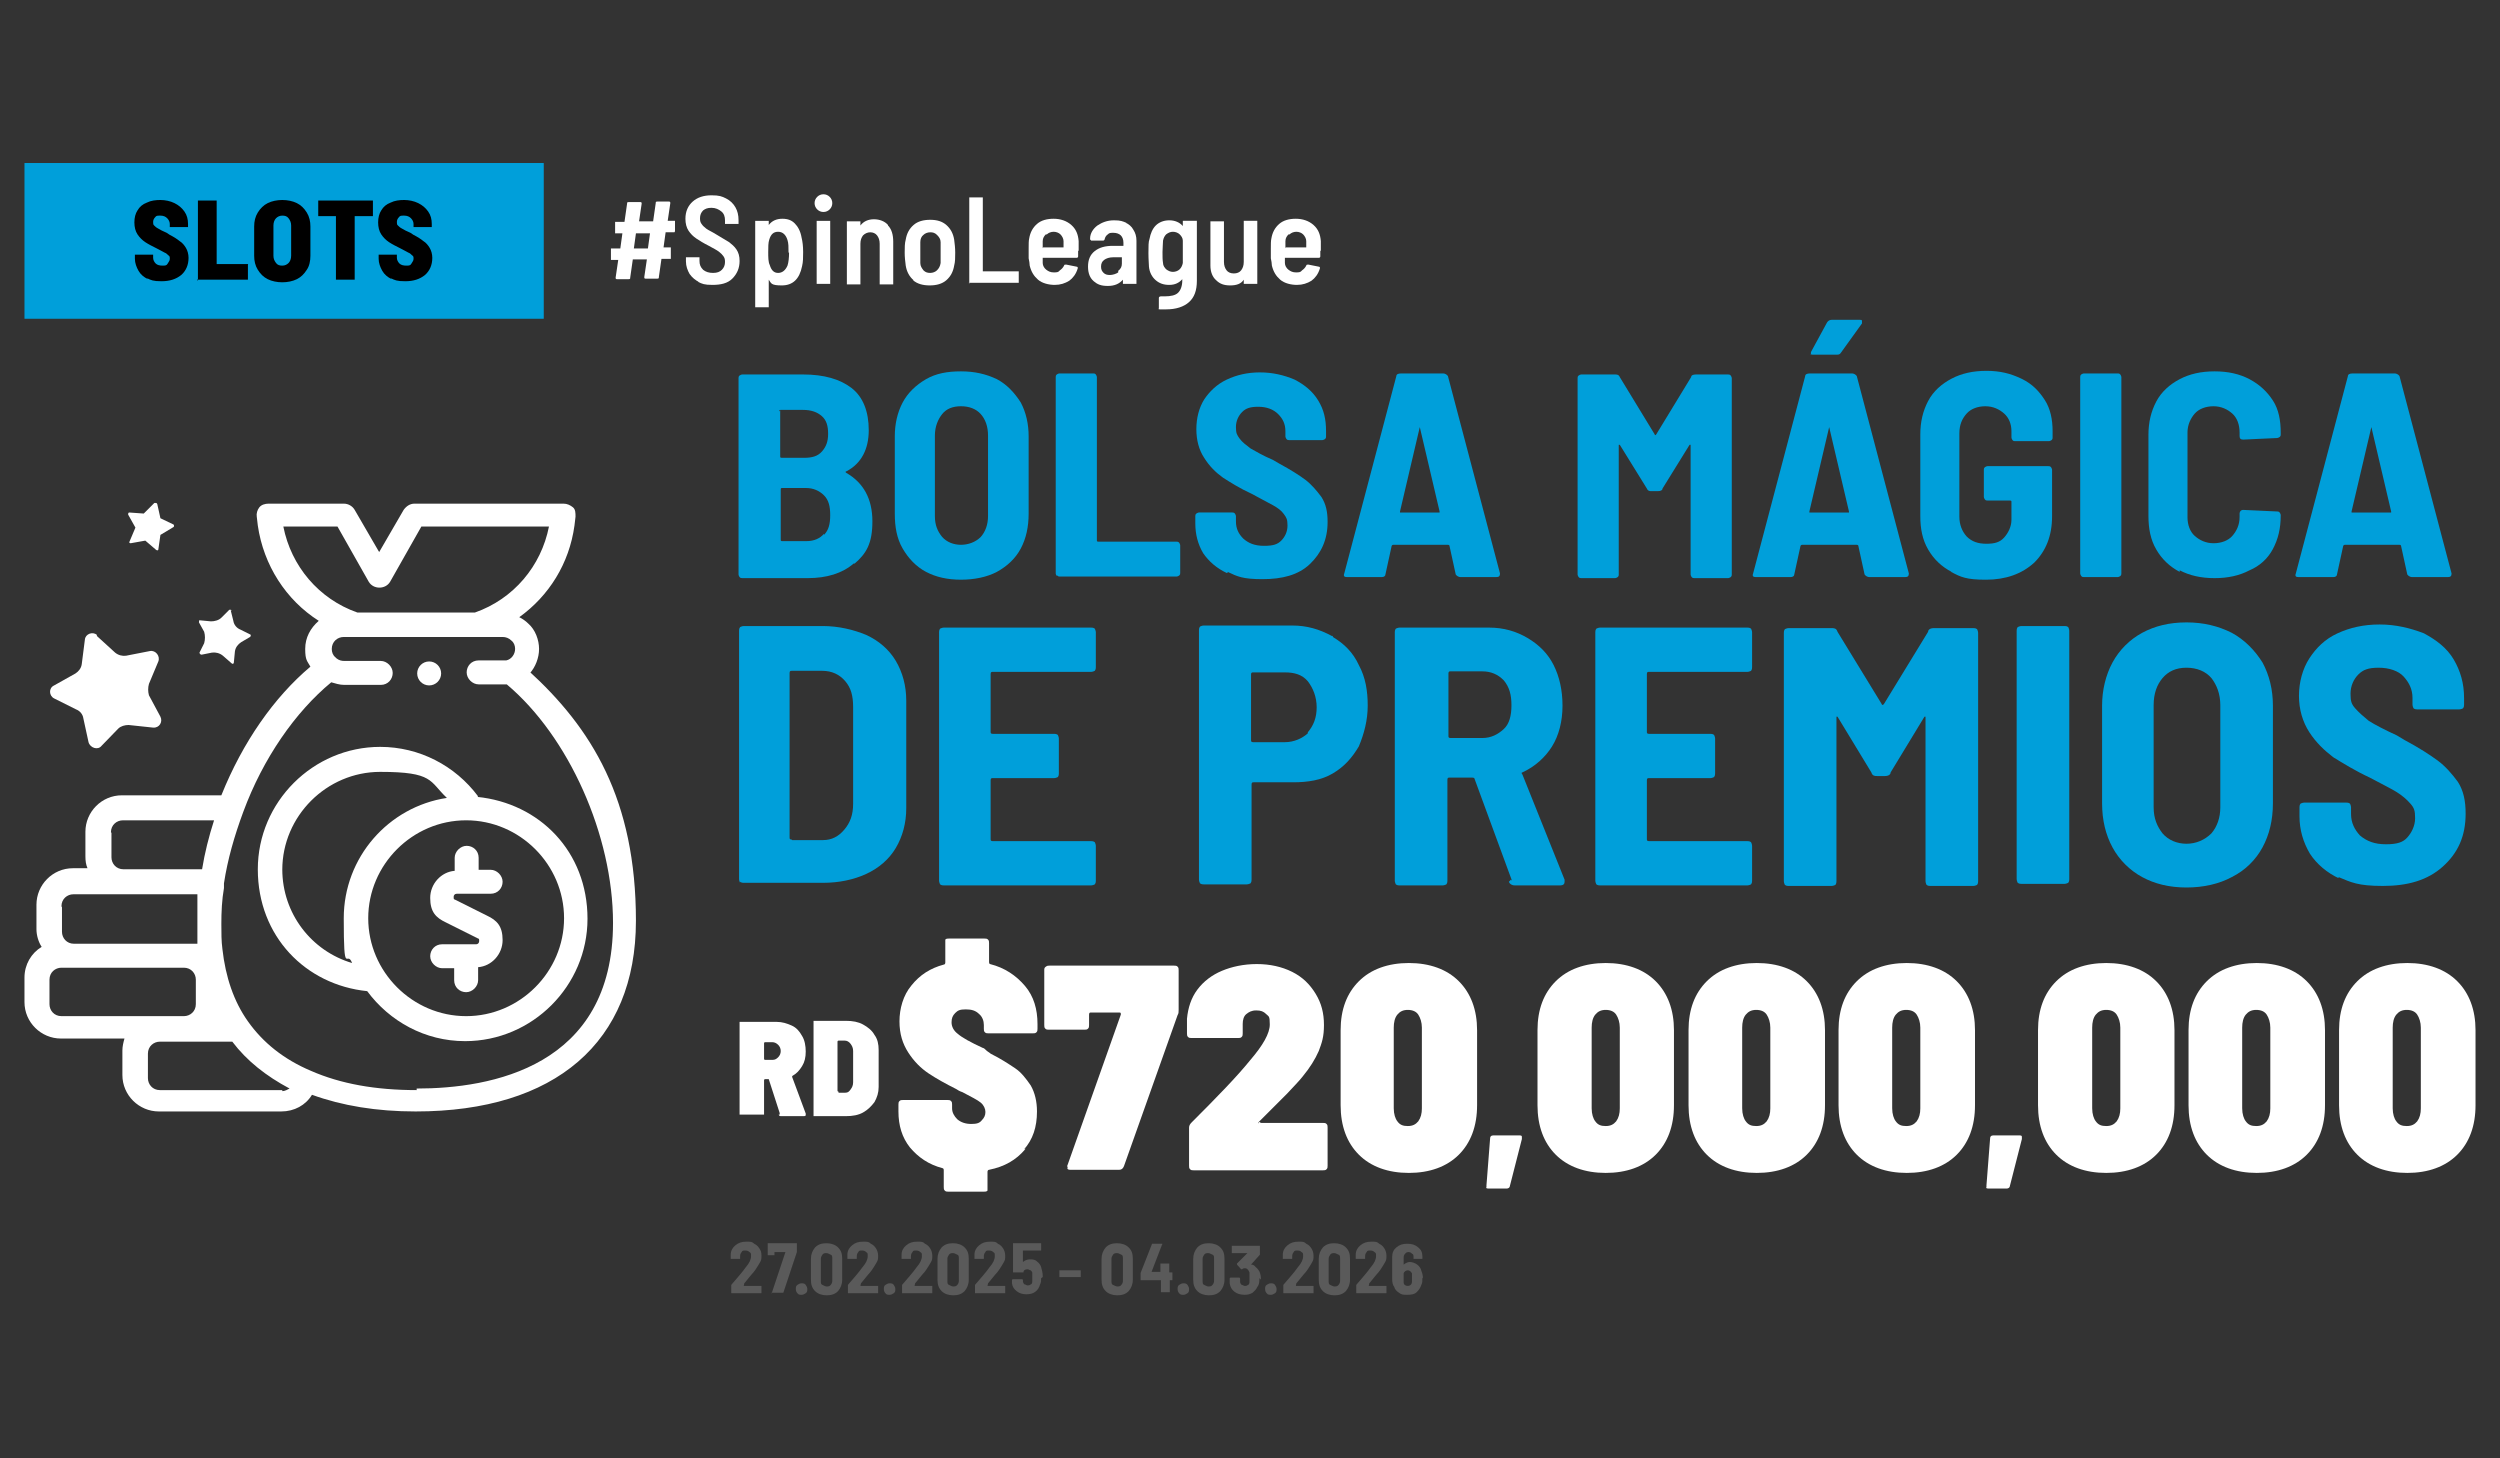 <?xml version="1.0" encoding="UTF-8"?>
<svg id="Layer_1" xmlns="http://www.w3.org/2000/svg" version="1.1" viewBox="0 0 480 280">
  <rect x="0" y="0" width="480" height="280" fill="#333333" stroke="none"/>
  <!-- Generator: Adobe Illustrator 29.6.1, SVG Export Plug-In . SVG Version: 2.1.1 Build 9)  -->
  <defs>
    <style>
      .st0 {
        fill: #009fda;
      }

      .st1 {
        fill: #5a5a5a;
      }

      .st2 {
        fill: #fff;
      }
    </style>
  </defs>
  <rect class="st0" x="4.7" y="31.3" width="99.7" height="29.9"/>
  <g>
    <path d="M28.4,53.6c-.8-.4-1.4-.9-1.8-1.6s-.7-1.5-.7-2.3v-.8h3.5v.6c0,.4.2.8.5,1.1.3.3.8.4,1.3.4s.8,0,1-.4.4-.5.4-.9,0-.5-.3-.7c-.2-.2-.4-.4-.7-.5-.3-.2-.8-.4-1.5-.8-.8-.4-1.6-.8-2.2-1.2s-1.1-.9-1.5-1.5-.6-1.4-.6-2.3.2-1.7.6-2.3c.4-.7,1-1.2,1.8-1.5.8-.4,1.7-.5,2.6-.5s1.9.2,2.7.6,1.4.9,1.9,1.6.7,1.5.7,2.4v.6h-3.5v-.6c0-.4-.2-.8-.5-1.1s-.7-.5-1.3-.5-.8,0-1,.3c-.2.2-.4.5-.4.9s0,.5.2.7.4.4.8.6c.3.2.9.5,1.6.8l.6.4c.8.4,1.4.8,1.9,1.2.5.3.9.8,1.2,1.3s.5,1.2.5,1.9c0,1.4-.5,2.5-1.4,3.3-1,.8-2.2,1.2-3.8,1.2s-2-.2-2.8-.6l.2.2Z"/>
    <path d="M38,53.9v-15.4c0,0,0,0,.2,0h3.4v12.2s0,0,0,0h6c.1,0,0,0,0,.2v2.8h-9.8,0Z"/>
    <path d="M51.4,53.6c-.8-.4-1.4-1-1.9-1.8s-.7-1.7-.7-2.7v-5.6c0-1,.2-1.9.7-2.7s1.1-1.4,1.9-1.8,1.8-.6,2.8-.6,2,.2,2.8.6,1.4,1,1.9,1.8.7,1.7.7,2.7v5.6c0,1-.2,2-.7,2.7-.5.8-1.1,1.4-1.9,1.8-.8.4-1.8.6-2.8.6s-2-.2-2.8-.6ZM55.4,50.5c.3-.3.5-.8.5-1.4v-5.8c0-.6-.2-1-.5-1.4s-.7-.5-1.2-.5-.9.2-1.2.5-.5.8-.5,1.4v5.8c0,.6.2,1,.5,1.4s.7.5,1.2.5.9-.2,1.2-.5Z"/>
    <path d="M71.6,38.5v3h-3.5s0,0,0,0v12.2c0,0,0,0-.2,0h-3.4c0,0,0,0,0-.2v-12s0,0,0,0h-3.4v-3h10.9-.2Z"/>
    <path d="M75.2,53.6c-.8-.4-1.4-.9-1.8-1.6s-.7-1.5-.7-2.3v-.8h3.5v.6c0,.4.2.8.5,1.1.3.3.8.4,1.3.4s.8,0,1-.4.4-.5.4-.9,0-.5-.3-.7c-.2-.2-.4-.4-.7-.5-.3-.2-.8-.4-1.5-.8-.8-.4-1.6-.8-2.2-1.2s-1.1-.9-1.5-1.5-.6-1.4-.6-2.3.2-1.7.6-2.3c.4-.7,1-1.2,1.8-1.5.8-.4,1.7-.5,2.6-.5s1.9.2,2.7.6c.8.4,1.4.9,1.9,1.6s.7,1.5.7,2.4v.6h-3.5v-.6c0-.4-.2-.8-.5-1.1s-.7-.5-1.3-.5-.8,0-1,.3c-.2.2-.4.5-.4.9s0,.5.2.7.4.4.8.6c.3.2.9.5,1.6.8l.6.4c.8.4,1.4.8,1.9,1.2.5.3.9.8,1.2,1.3.3.5.5,1.2.5,1.9,0,1.4-.5,2.5-1.4,3.3-1,.8-2.2,1.2-3.8,1.2s-2-.2-2.8-.6l.2.2Z"/>
  </g>
  <g>
    <g>
      <path class="st0" d="M163.9,108.2c-2.2,1.9-5.2,2.8-8.8,2.8h-12.6c-.2,0-.3,0-.5-.2,0,0-.2-.3-.2-.5v-37.7c0-.2,0-.3.2-.5,0,0,.3-.2.5-.2h11.7c4,0,7.1.9,9.3,2.6,2.2,1.7,3.3,4.5,3.3,8.1s-1.4,6.4-4.3,7.9c-.2,0-.2.2,0,.3,3.3,1.9,5,5,5,9.3s-1.2,6.2-3.4,8.1h-.2ZM149.8,78.8v8.8c0,.2,0,.3.3.3h4.3c1.5,0,2.6-.3,3.4-1.2s1.2-1.9,1.2-3.4-.3-2.6-1.2-3.4-2.1-1.2-3.6-1.2h-4.3c-.2,0-.3,0-.3.3l.2-.2ZM158.2,102.7c.9-.9,1.2-2.1,1.2-3.8s-.3-2.9-1.2-3.8-2.1-1.4-3.4-1.4h-4.6c-.2,0-.3,0-.3.3v9.6c0,.2,0,.3.3.3h4.6c1.5,0,2.6-.5,3.4-1.4Z"/>
      <path class="st0" d="M177.8,109.8c-1.9-1-3.4-2.6-4.5-4.5s-1.5-4.1-1.5-6.7v-14.8c0-2.4.5-4.6,1.5-6.5,1-1.9,2.6-3.4,4.5-4.5s4.1-1.5,6.7-1.5,4.8.5,6.9,1.5c1.9,1,3.4,2.6,4.6,4.5,1,1.9,1.5,4.1,1.5,6.5v14.8c0,2.6-.5,4.8-1.5,6.7-1,1.9-2.6,3.4-4.6,4.5-1.9,1-4.3,1.5-6.9,1.5s-4.8-.5-6.7-1.5ZM188.3,103.1c.9-1,1.4-2.4,1.4-4v-15.5c0-1.7-.5-3.1-1.4-4.1s-2.2-1.5-3.8-1.5-2.8.5-3.6,1.5-1.4,2.4-1.4,4.1v15.5c0,1.7.5,2.9,1.4,4,.9,1,2.2,1.5,3.6,1.5s2.8-.5,3.8-1.5Z"/>
      <path class="st0" d="M202.9,110.6s-.2-.3-.2-.5v-37.7c0-.2,0-.3.2-.5,0,0,.3-.2.5-.2h6.5c.2,0,.3,0,.5.2,0,0,.2.3.2.5v31.3c0,.2,0,.3.3.3h15c.2,0,.3,0,.5.2,0,0,.2.3.2.5v5.3c0,.2,0,.3-.2.5,0,0-.3.2-.5.2h-22.4c-.2,0-.3,0-.5-.2h-.2Z"/>
      <path class="st0" d="M235.5,110c-1.9-.9-3.4-2.2-4.5-3.8-1-1.7-1.5-3.6-1.5-5.7v-1.4c0-.2,0-.3.2-.5,0,0,.3-.2.5-.2h6.4c.2,0,.3,0,.5.2,0,0,.2.3.2.5v1c0,1.4.5,2.4,1.4,3.3,1,.9,2.2,1.4,4,1.4s2.6-.3,3.3-1,1.2-1.7,1.2-2.9-.2-1.5-.7-2.2c-.5-.7-1.2-1.2-2.1-1.7s-2.2-1.2-4.1-2.2c-2.2-1-4.1-2.2-5.5-3.1-1.4-1-2.6-2.2-3.6-3.8-1-1.5-1.5-3.4-1.5-5.5s.5-4.1,1.5-5.7c1-1.5,2.4-2.9,4.3-3.8s4-1.4,6.4-1.4,4.6.5,6.7,1.4c1.9,1,3.4,2.2,4.5,4s1.5,3.6,1.5,5.9v1c0,.2,0,.3-.2.5,0,0-.3.2-.5.2h-6.4c-.2,0-.3,0-.5-.2,0,0-.2-.3-.2-.5v-1c0-1.4-.5-2.4-1.4-3.3s-2.2-1.4-3.8-1.4-2.4.3-3.1,1c-.7.7-1.2,1.7-1.2,2.9s.2,1.5.7,2.2c.5.7,1.2,1.2,2.1,1.9.9.5,2.4,1.4,4.3,2.2l1.2.7c2.2,1.2,3.8,2.2,5,3.1s2.2,2.1,3.1,3.3c.9,1.4,1.2,2.9,1.2,4.8,0,3.4-1.2,6-3.4,8.1s-5.3,2.9-9.1,2.9-4.8-.5-6.7-1.4v.2Z"/>
      <path class="st0" d="M279.5,110.3l-1.2-5.5s0-.2-.3-.2h-10.5s-.2,0-.3.2l-1.2,5.5c0,.3-.3.5-.7.5h-6.7c-.5,0-.7-.2-.5-.7l10-37.9c0-.3.3-.5.9-.5h8.1c.3,0,.7.2.9.5l10,37.9h0c0,.5-.2.7-.7.7h-6.9c-.3,0-.7-.2-.9-.5h.2ZM268.7,98.4h7.7v-.2l-3.8-16.2v-.2.2l-3.8,16.2v.2h-.2Z"/>
      <path class="st0" d="M325.3,71.9h6.5c.2,0,.3,0,.5.2,0,0,.2.3.2.5v37.7c0,.2,0,.3-.2.5,0,0-.3.2-.5.2h-6.5c-.2,0-.3,0-.5-.2,0,0-.2-.3-.2-.5v-24.9h-.2l-5.2,8.4c0,.3-.3.5-.9.5h-1.2c-.3,0-.7,0-.9-.5l-5.2-8.4h-.2v24.9c0,.2,0,.3-.2.5,0,0-.3.2-.5.2h-6.5c-.2,0-.3,0-.5-.2,0,0-.2-.3-.2-.5v-37.7c0-.2,0-.3.2-.5,0,0,.3-.2.5-.2h6.5c.3,0,.7,0,.9.5l6.7,11c0,.2.2.2.3,0l6.7-11c0-.3.3-.5.9-.5h-.5Z"/>
      <path class="st0" d="M358,110.3l-1.2-5.5s0-.2-.3-.2h-10.5s-.2,0-.3.2l-1.2,5.5c0,.3-.3.5-.7.5h-6.7c-.5,0-.7-.2-.5-.7l10-37.9c0-.3.3-.5.9-.5h8.1c.3,0,.7.2.9.5l10,37.9h0c0,.5-.2.7-.7.7h-6.9c-.3,0-.7-.2-.9-.5h.2ZM347.3,98.4h7.7v-.2l-3.8-16.2v-.2.2l-3.8,16.2v.2h-.2ZM347.7,68.1v-.5l3.1-5.7c.2-.3.5-.5.9-.5h5.3c.3,0,.5,0,.5.2v.5l-4.1,5.7c-.2.3-.5.3-.9.3h-4.5q-.3,0-.5-.2l.2.2Z"/>
      <path class="st0" d="M374.7,109.8c-1.9-1-3.4-2.4-4.5-4.3s-1.5-4-1.5-6.4v-15.7c0-2.4.5-4.5,1.5-6.4,1-1.9,2.6-3.3,4.5-4.3s4.1-1.5,6.7-1.5,4.6.5,6.7,1.5,3.4,2.4,4.5,4.1,1.5,3.8,1.5,6v1.2c0,.2,0,.3-.2.5,0,0-.3.2-.5.2h-6.5c-.2,0-.3,0-.5-.2,0,0-.2-.3-.2-.5v-1.2c0-1.4-.5-2.6-1.4-3.4s-2.1-1.4-3.6-1.4-2.8.5-3.6,1.4c-.9,1-1.4,2.2-1.4,3.8v16c0,1.5.5,2.8,1.4,3.8,1,1,2.2,1.4,3.8,1.4s2.6-.3,3.4-1.2,1.4-2.1,1.4-3.4v-3.4c0-.2,0-.3-.3-.3h-4.3c-.2,0-.3,0-.5-.2,0,0-.2-.3-.2-.5v-5.2c0-.2,0-.3.2-.5,0,0,.3-.2.5-.2h11.7c.2,0,.3,0,.5.2,0,0,.2.3.2.5v8.9c0,3.8-1.2,6.7-3.4,8.9-2.4,2.2-5.5,3.3-9.3,3.3s-4.8-.5-6.7-1.5h.2Z"/>
      <path class="st0" d="M399.6,110.6s-.2-.3-.2-.5v-37.7c0-.2,0-.3.2-.5,0,0,.3-.2.5-.2h6.5c.2,0,.3,0,.5.2,0,0,.2.3.2.5v37.7c0,.2,0,.3-.2.5,0,0-.3.2-.5.2h-6.5c-.2,0-.3,0-.5-.2Z"/>
      <path class="st0" d="M418.5,109.8c-1.9-1-3.4-2.4-4.5-4.3s-1.5-4-1.5-6.5v-15.5c0-2.4.5-4.5,1.5-6.4s2.6-3.3,4.5-4.3c1.9-1,4.1-1.5,6.7-1.5s4.8.5,6.7,1.5c1.9,1,3.4,2.4,4.5,4.1s1.5,3.8,1.5,6.2v.3c0,.2,0,.3-.2.5,0,0-.3.2-.5.2l-6.5.3c-.5,0-.7-.2-.7-.7v-.7c0-1.5-.5-2.8-1.4-3.6s-2.1-1.4-3.6-1.4-2.8.5-3.6,1.4-1.4,2.2-1.4,3.6v16.3c0,1.5.5,2.8,1.4,3.6s2.1,1.4,3.6,1.4,2.8-.5,3.6-1.4,1.4-2.1,1.4-3.6v-.7c0-.3.2-.7.7-.7l6.5.3c.2,0,.3,0,.5.2,0,0,.2.3.2.5h0c0,2.6-.5,4.6-1.5,6.5-1,1.9-2.6,3.3-4.5,4.1-1.9,1-4.1,1.5-6.7,1.5s-4.8-.5-6.7-1.5Z"/>
      <path class="st0" d="M462.2,110.3l-1.2-5.5s0-.2-.3-.2h-10.5s-.2,0-.3.2l-1.2,5.5c0,.3-.3.5-.7.5h-6.7c-.5,0-.7-.2-.5-.7l10-37.9c0-.3.3-.5.9-.5h8.1c.3,0,.7.2.9.5l10,37.9h0c0,.5-.2.7-.7.7h-6.9c-.3,0-.7-.2-.9-.5h.2ZM451.4,98.4h7.7v-.2l-3.8-16.2v-.2.2l-3.8,16.2v.2h-.2Z"/>
    </g>
    <g>
      <path class="st0" d="M142.1,169.5s-.2-.4-.2-.7v-47.7c0-.2,0-.4.2-.7,0,0,.4-.2.7-.2h15.2c3,0,5.9.7,8.3,1.7,2.4,1.1,4.4,2.8,5.7,5s2,4.8,2,7.6v20.7c0,2.8-.7,5.4-2,7.6s-3.3,3.9-5.7,5-5.2,1.7-8.3,1.7h-15.2c-.2,0-.4,0-.7-.2ZM152.1,161.3h5.9c1.7,0,3-.7,4.1-2s1.7-2.8,1.7-5v-18.5c0-2.2-.4-3.7-1.5-5-1.1-1.3-2.6-2-4.4-2h-5.9c-.2,0-.4,0-.4.4v31.6c0,.2,0,.4.4.4h0Z"/>
      <path class="st0" d="M210.2,128.8s-.4.2-.7.2h-18.9c-.2,0-.4,0-.4.4v11.1c0,.2,0,.4.4.4h11.8c.2,0,.4,0,.7.2,0,0,.2.4.2.7v6.7c0,.2,0,.4-.2.7,0,0-.4.2-.7.2h-11.8c-.2,0-.4,0-.4.4v11.3c0,.2,0,.4.4.4h18.9c.2,0,.4,0,.7.2,0,0,.2.4.2.7v6.7c0,.2,0,.4-.2.7,0,0-.4.2-.7.2h-28.3c-.2,0-.4,0-.7-.2,0,0-.2-.4-.2-.7v-47.7c0-.2,0-.4.2-.7,0,0,.4-.2.7-.2h28.3c.2,0,.4,0,.7.2,0,0,.2.4.2.7v6.7c0,.2,0,.4-.2.7v-.2Z"/>
      <path class="st0" d="M255.9,122.3c2.2,1.3,3.9,3,5,5.4,1.3,2.4,1.7,5,1.7,7.8s-.7,5.4-1.7,7.8c-1.3,2.2-2.8,3.9-5,5.2s-4.8,1.7-7.6,1.7h-7.6c-.2,0-.4,0-.4.4v18.3c0,.2,0,.4-.2.7,0,0-.4.2-.7.2h-8.3c-.2,0-.4,0-.7-.2,0,0-.2-.4-.2-.7v-47.9c0-.2,0-.4.2-.7,0,0,.4-.2.7-.2h17c2.8,0,5.2.7,7.6,2h.2ZM251.1,140.6c1.1-1.3,1.7-2.8,1.7-4.8s-.7-3.7-1.7-5c-1.1-1.3-2.6-1.7-4.4-1.7h-6.1c-.2,0-.4,0-.4.4v12.6c0,.2,0,.4.4.4h6.1c1.7,0,3.3-.7,4.4-1.7v-.2Z"/>
      <path class="st0" d="M290.3,169.1l-7.2-19.6s0-.2-.4-.2h-4.4c-.2,0-.4,0-.4.4v19.4c0,.2,0,.4-.2.7,0,0-.4.2-.7.2h-8.3c-.2,0-.4,0-.7-.2,0,0-.2-.4-.2-.7v-47.7c0-.2,0-.4.2-.7,0,0,.4-.2.7-.2h17.2c2.8,0,5.2.7,7.4,2s3.9,3,5,5.2,1.7,4.8,1.7,7.8-.7,5.7-2,7.8-3.3,3.9-5.7,5c-.2,0-.2.2,0,.4l8.1,20.2v.4c0,.4-.2.7-.9.7h-8.7c-.4,0-.9-.2-1.1-.7l.4-.4ZM278.1,129.3v12c0,.2,0,.4.4.4h6.1c1.7,0,3-.7,4.1-1.7s1.5-2.6,1.5-4.6-.4-3.5-1.5-4.8c-1.1-1.1-2.4-1.7-4.1-1.7h-6.1c-.2,0-.4,0-.4.4Z"/>
      <path class="st0" d="M336.2,128.8s-.4.2-.7.2h-18.9c-.2,0-.4,0-.4.4v11.1c0,.2,0,.4.4.4h11.8c.2,0,.4,0,.7.2,0,0,.2.4.2.7v6.7c0,.2,0,.4-.2.7,0,0-.4.2-.7.2h-11.8c-.2,0-.4,0-.4.4v11.3c0,.2,0,.4.4.4h18.9c.2,0,.4,0,.7.2,0,0,.2.4.2.7v6.7c0,.2,0,.4-.2.7,0,0-.4.2-.7.2h-28.3c-.2,0-.4,0-.7-.2,0,0-.2-.4-.2-.7v-47.7c0-.2,0-.4.2-.7,0,0,.4-.2.7-.2h28.3c.2,0,.4,0,.7.2,0,0,.2.4.2.7v6.7c0,.2,0,.4-.2.7v-.2Z"/>
      <path class="st0" d="M370.6,120.6h8.3c.2,0,.4,0,.7.2,0,0,.2.4.2.7v47.7c0,.2,0,.4-.2.7,0,0-.4.2-.7.2h-8.3c-.2,0-.4,0-.7-.2,0,0-.2-.4-.2-.7v-31.6h-.2l-6.5,10.7c0,.4-.4.7-1.1.7h-1.5c-.4,0-.9,0-1.1-.7l-6.5-10.7h-.2v31.6c0,.2,0,.4-.2.7,0,0-.4.2-.7.2h-8.3c-.2,0-.4,0-.7-.2,0,0-.2-.4-.2-.7v-47.7c0-.2,0-.4.2-.7,0,0,.4-.2.7-.2h8.3c.4,0,.9,0,1.1.7l8.5,13.9c0,.2.2.2.4,0l8.5-13.9c0-.4.4-.7,1.1-.7h-.7Z"/>
      <path class="st0" d="M387.4,169.5s-.2-.4-.2-.7v-47.7c0-.2,0-.4.2-.7,0,0,.4-.2.7-.2h8.3c.2,0,.4,0,.7.2,0,0,.2.4.2.7v47.7c0,.2,0,.4-.2.7,0,0-.4.2-.7.2h-8.3c-.2,0-.4,0-.7-.2Z"/>
      <path class="st0" d="M411.3,168.4c-2.4-1.3-4.4-3.3-5.7-5.7-1.3-2.4-2-5.2-2-8.5v-18.7c0-3,.7-5.9,2-8.3,1.3-2.4,3.3-4.4,5.7-5.7,2.4-1.3,5.2-2,8.5-2s6.1.7,8.7,2c2.4,1.3,4.4,3.3,5.9,5.7,1.3,2.4,2,5.2,2,8.3v18.7c0,3.3-.7,6.1-2,8.5s-3.3,4.4-5.9,5.7c-2.4,1.3-5.4,2-8.7,2s-6.1-.7-8.5-2ZM424.6,160c1.1-1.3,1.7-3,1.7-5v-19.6c0-2.2-.7-3.9-1.7-5.2-1.1-1.3-2.8-2-4.8-2s-3.5.7-4.6,2-1.7,3-1.7,5.2v19.6c0,2.2.7,3.7,1.7,5,1.1,1.3,2.8,2,4.6,2s3.5-.7,4.8-2Z"/>
      <path class="st0" d="M449.2,168.7c-2.4-1.1-4.4-2.8-5.7-4.8-1.3-2.2-2-4.6-2-7.2v-1.7c0-.2,0-.4.2-.7,0,0,.4-.2.7-.2h8.1c.2,0,.4,0,.7.2,0,0,.2.4.2.7v1.3c0,1.7.7,3,1.7,4.1,1.3,1.1,2.8,1.7,5,1.7s3.3-.4,4.1-1.3,1.5-2.2,1.5-3.7-.2-2-.9-2.8-1.5-1.5-2.6-2.2-2.8-1.5-5.2-2.8c-2.8-1.3-5.2-2.8-7-3.9-1.7-1.3-3.3-2.8-4.6-4.8-1.3-2-2-4.4-2-7s.7-5.2,2-7.2,3-3.7,5.4-4.8,5-1.7,8.1-1.7,5.9.7,8.5,1.7c2.4,1.3,4.4,2.8,5.7,5s2,4.6,2,7.4v1.3c0,.2,0,.4-.2.7,0,0-.4.2-.7.2h-8.1c-.2,0-.4,0-.7-.2,0,0-.2-.4-.2-.7v-1.3c0-1.7-.7-3-1.7-4.1s-2.8-1.7-4.8-1.7-3,.4-3.9,1.3-1.5,2.2-1.5,3.7.2,2,.9,2.8,1.5,1.5,2.6,2.4c1.1.7,3,1.7,5.4,2.8l1.5.9c2.8,1.5,4.8,2.8,6.3,3.9,1.5,1.1,2.8,2.6,3.9,4.1,1.1,1.7,1.5,3.7,1.5,6.1,0,4.4-1.5,7.6-4.4,10.2s-6.7,3.7-11.5,3.7-6.1-.7-8.5-1.7v.2Z"/>
    </g>
    <g>
      <path class="st1" d="M142.8,246.9h3.4v1.4h0q0,0,0,0h-5.8v-1.6c1.1-1.3,2.1-2.4,2.8-3.4.7-.8,1-1.5,1-2.1s0-.6-.3-.8c-.2-.2-.4-.3-.8-.3s-.6,0-.7.3c-.2.2-.3.5-.3.8v.5h0q0,0,0,0h-1.8v-.8c0-.8.4-1.4.9-1.8.6-.5,1.2-.7,2.1-.7s1.1,0,1.5.4c.5.2.8.6,1,.9.3.4.4.8.4,1.4s0,.8-.3,1.3c-.2.4-.5.8-.8,1.3-.2.3-.5.7-.8,1-.3.4-.7.8-.9,1.1l-.5.6h0Z"/>
      <path class="st1" d="M148.2,248.4v-.2l2.6-7.8h-2.1v.6h0q0,0,0,0h-1.3v-2.3h0q0,0,0,0h5.6v1.7l-2.6,7.8s0,0-.2,0h-2.1Z"/>
      <path class="st1" d="M153.1,248.3c-.2-.2-.3-.5-.3-.8s0-.6.3-.8.5-.3.8-.3.6,0,.8.3.3.5.3.8,0,.6-.3.8-.5.3-.8.3-.6,0-.8-.3Z"/>
      <path class="st1" d="M156.5,247.9c-.6-.6-.8-1.3-.8-2.2v-4c0-.9.3-1.6.8-2.2.6-.6,1.3-.8,2.2-.8s1.7.3,2.2.8c.6.6.8,1.2.8,2.2v4c0,.9-.3,1.6-.8,2.2-.6.6-1.3.8-2.2.8s-1.7-.3-2.2-.8ZM159.5,246.7c.2-.2.3-.5.3-.8v-4.2c0-.4,0-.7-.3-.8s-.5-.3-.8-.3-.6,0-.8.3-.3.5-.3.8v4.2c0,.4,0,.7.3.8s.5.3.8.3.6,0,.8-.3Z"/>
      <path class="st1" d="M165.2,246.9h3.4v1.4h0q0,0,0,0h-5.8v-1.6c1.1-1.3,2.1-2.4,2.8-3.4.7-.8,1-1.5,1-2.1s0-.6-.3-.8c-.2-.2-.4-.3-.8-.3s-.6,0-.7.3c-.2.2-.3.5-.3.8v.5h0q0,0,0,0h-1.8v-.8c0-.8.4-1.4.9-1.8.6-.5,1.2-.7,2.1-.7s1.1,0,1.5.4c.5.2.8.6,1,.9s.4.8.4,1.4,0,.8-.3,1.3c-.2.4-.5.8-.8,1.3-.2.3-.5.7-.8,1-.3.4-.7.8-.9,1.1l-.5.6h0Z"/>
      <path class="st1" d="M170,248.3c-.2-.2-.3-.5-.3-.8s0-.6.3-.8.5-.3.8-.3.6,0,.8.3.3.5.3.8,0,.6-.3.8-.5.3-.8.3-.6,0-.8-.3Z"/>
      <path class="st1" d="M175.6,246.9h3.4v1.4h0q0,0,0,0h-5.8v-1.6c1.1-1.3,2.1-2.4,2.8-3.4.7-.8,1-1.5,1-2.1s0-.6-.3-.8c-.2-.2-.4-.3-.8-.3s-.6,0-.7.3c-.2.2-.3.5-.3.8v.5h0q0,0,0,0h-1.8v-.8c0-.8.4-1.4.9-1.8.6-.5,1.2-.7,2.1-.7s1.1,0,1.5.4c.5.2.8.6,1,.9s.4.8.4,1.4,0,.8-.3,1.3c-.2.4-.5.8-.8,1.3-.2.3-.5.7-.8,1-.3.4-.7.8-.9,1.1l-.5.6h0Z"/>
      <path class="st1" d="M180.8,247.9c-.6-.6-.8-1.3-.8-2.2v-4c0-.9.3-1.6.8-2.2.6-.6,1.3-.8,2.2-.8s1.7.3,2.2.8c.6.6.8,1.2.8,2.2v4c0,.9-.3,1.6-.8,2.2-.6.6-1.3.8-2.2.8s-1.7-.3-2.2-.8ZM183.8,246.7c.2-.2.3-.5.3-.8v-4.2c0-.4,0-.7-.3-.8s-.5-.3-.8-.3-.6,0-.8.3-.3.5-.3.8v4.2c0,.4,0,.7.3.8s.5.3.8.3.6,0,.8-.3Z"/>
      <path class="st1" d="M189.6,246.9h3.4v1.4h0q0,0,0,0h-5.8v-1.6c1.1-1.3,2.1-2.4,2.8-3.4.7-.8,1-1.5,1-2.1s0-.6-.3-.8c-.2-.2-.4-.3-.8-.3s-.6,0-.7.3c-.2.2-.3.5-.3.8v.5h0q0,0,0,0h-1.8v-.8c0-.8.4-1.4.9-1.8.6-.5,1.2-.7,2.1-.7s1.1,0,1.5.4c.5.2.8.6,1,.9s.4.8.4,1.4,0,.8-.3,1.3c-.2.4-.5.8-.8,1.3-.2.3-.5.7-.8,1-.3.4-.7.8-.9,1.1l-.5.6h0Z"/>
      <path class="st1" d="M199.9,245.4c0,.5,0,.8-.2,1.2-.2.7-.5,1.1-.9,1.4-.5.4-1.1.5-1.8.5s-1.3-.2-1.8-.6c-.5-.4-.8-.8-.9-1.5,0-.2,0-.4,0-.6h0c0,0,0-.2.2-.2h1.7c0,0,.2,0,.2.2v.2c0,.3.2.5.3.6.2,0,.4.2.6.2s.4,0,.6-.2c.2,0,.3-.3.3-.6s0-.5,0-.8,0-.6,0-.8c0-.2-.2-.4-.3-.5-.2,0-.4-.2-.6-.2-.5,0-.8.2-.8.6,0,0,0,0-.2,0h-1.8v-5.6h0q0,0,0,0h5.4v1.4h0q0,0,0,0h-3.5v2.2h0c.4-.3.8-.5,1.3-.5s1,0,1.4.4c.4.3.7.7.8,1.1s.3,1,.3,1.6v.3Z"/>
      <path class="st1" d="M203.4,245.3h0v-1.4h0q0,0,0,0h4.1c0,0,0,0,0,0v1.3h0q0,0,0,0h-4.1Z"/>
      <path class="st1" d="M212.3,247.9c-.6-.6-.8-1.3-.8-2.2v-4c0-.9.3-1.6.8-2.2.6-.6,1.3-.8,2.2-.8s1.7.3,2.2.8c.6.6.8,1.2.8,2.2v4c0,.9-.3,1.6-.8,2.2-.6.6-1.3.8-2.2.8s-1.7-.3-2.2-.8ZM215.3,246.7c.2-.2.3-.5.3-.8v-4.2c0-.4,0-.7-.3-.8s-.5-.3-.8-.3-.6,0-.8.3-.3.5-.3.8v4.2c0,.4,0,.7.3.8s.5.3.8.3.6,0,.8-.3Z"/>
      <path class="st1" d="M225.1,244.3h0v1.5h0q0,0,0,0h-.5v2.3h0q0,0,0,0h-1.7v-2.3h-3.9v-1.4l2.2-5.6s0,0,.2,0h1.7c0,0,.2,0,0,.2l-2,5.2h1.7v-1.6h0q0,0,0,0h1.7v1.7h.6v.2Z"/>
      <path class="st1" d="M226.4,248.3c-.2-.2-.3-.5-.3-.8s0-.6.3-.8.5-.3.8-.3.6,0,.8.3.3.5.3.8,0,.6-.3.8-.5.3-.8.3-.6,0-.8-.3Z"/>
      <path class="st1" d="M229.9,247.9c-.6-.6-.8-1.3-.8-2.2v-4c0-.9.3-1.6.8-2.2.6-.6,1.3-.8,2.2-.8s1.7.3,2.2.8c.6.6.8,1.2.8,2.2v4c0,.9-.3,1.6-.8,2.2-.6.6-1.3.8-2.2.8s-1.7-.3-2.2-.8ZM232.8,246.7c.2-.2.3-.5.3-.8v-4.2c0-.4,0-.7-.3-.8s-.5-.3-.8-.3-.6,0-.8.3-.3.5-.3.8v4.2c0,.4,0,.7.3.8s.5.3.8.3.6,0,.8-.3Z"/>
      <path class="st1" d="M241.8,245.4c0,.7,0,1.2-.4,1.7-.2.5-.6.8-.9,1.1-.5.3-.9.4-1.6.4s-1.4-.2-1.9-.6c-.5-.4-.8-.9-.9-1.6,0-.3,0-.6,0-.9,0,0,0-.2.2-.2h1.6c0,0,.2,0,.2.2v.6c0,.3.2.5.3.6.2,0,.4.2.6.2s.4,0,.6-.2c.2,0,.3-.3.3-.6s0-.6,0-.9,0-.8,0-.9c-.2-.5-.5-.8-.8-.8s-.4,0-.6.2h-.2l-.8-.9h0v-.2l2-2h-3v-1.4h0q0,0,0,0h5.4v1.7l-1.7,1.9h0c.4,0,.7.2.9.5.3.2.5.5.7.8.2.5.3.9.3,1.6h0Z"/>
      <path class="st1" d="M243.2,248.3c-.2-.2-.3-.5-.3-.8s0-.6.3-.8.5-.3.8-.3.6,0,.8.3.3.5.3.8,0,.6-.3.8-.5.3-.8.3-.6,0-.8-.3Z"/>
      <path class="st1" d="M248.8,246.9h3.4v1.4h0q0,0,0,0h-5.8v-1.6c1.1-1.3,2.1-2.4,2.8-3.4.7-.8,1-1.5,1-2.1s0-.6-.3-.8c-.2-.2-.4-.3-.8-.3s-.6,0-.7.3c-.2.2-.3.5-.3.8v.5h0q0,0,0,0h-1.8v-.8c0-.8.4-1.4.9-1.8.6-.5,1.2-.7,2.1-.7s1.1,0,1.5.4c.5.2.8.6,1,.9s.4.8.4,1.4,0,.8-.3,1.3c-.2.4-.5.8-.8,1.3-.2.3-.5.7-.8,1-.3.4-.7.8-.9,1.1l-.5.6h0Z"/>
      <path class="st1" d="M254,247.9c-.6-.6-.8-1.3-.8-2.2v-4c0-.9.3-1.6.8-2.2.6-.6,1.3-.8,2.2-.8s1.7.3,2.2.8c.6.6.8,1.2.8,2.2v4c0,.9-.3,1.6-.8,2.2-.6.6-1.3.8-2.2.8s-1.7-.3-2.2-.8ZM257,246.7c.2-.2.3-.5.3-.8v-4.2c0-.4,0-.7-.3-.8s-.5-.3-.8-.3-.6,0-.8.3-.3.5-.3.8v4.2c0,.4,0,.7.3.8s.5.3.8.3.6,0,.8-.3Z"/>
      <path class="st1" d="M262.8,246.9h3.4v1.4h0q0,0,0,0h-5.8v-1.6c1.1-1.3,2.1-2.4,2.8-3.4.7-.8,1-1.5,1-2.1s0-.6-.3-.8c-.2-.2-.4-.3-.8-.3s-.6,0-.7.3c-.2.2-.3.5-.3.8v.5h0q0,0,0,0h-1.8v-.8c0-.8.4-1.4.9-1.8.6-.5,1.2-.7,2.1-.7s1.1,0,1.5.4c.5.2.8.6,1,.9s.4.8.4,1.4,0,.8-.3,1.3c-.2.4-.5.8-.8,1.3-.2.3-.5.7-.8,1-.3.4-.7.8-.9,1.1l-.5.6h0Z"/>
      <path class="st1" d="M273.1,245.4c0,.5,0,.9-.2,1.3-.2.6-.5,1-.9,1.4s-1,.5-1.8.5-1.1,0-1.6-.4c-.5-.3-.8-.7-.9-1.1h0c-.3-.4-.4-.9-.4-1.5v-4.3c0-.8.3-1.4.8-1.8.6-.5,1.2-.7,2.1-.7s1.5.2,2.1.7.8,1,.8,1.8v.4h0q0,0,0,0h-1.7v-.3c0-.3,0-.6-.3-.7-.2-.2-.4-.3-.6-.3s-.5,0-.7.3c-.2.2-.3.4-.3.8v1.3h0c.4-.3.8-.5,1.2-.5s1,.2,1.4.5.7.7.8,1.2c.2.5.3.9.3,1.5v-.2ZM271.1,245.4c0-.4,0-.7,0-.9-.2-.4-.5-.6-.8-.6s-.7.2-.8.6c0,.2,0,.6,0,.9s0,.6,0,.8c0,.5.4.7.8.7s.8-.3.8-.8c0-.3,0-.6,0-.8h0Z"/>
    </g>
    <g>
      <path class="st2" d="M149.7,213.7l-2.1-6.5s0,0-.2,0h-.5c0,0-.2,0-.2.2v6.3c0,0,0,.2,0,.3,0,0-.2,0-.3,0h-4.1c0,0-.2,0-.3,0,0,0,0-.2,0-.3v-17.2c0,0,0-.2,0-.3,0,0,.2,0,.3,0h6.8c1.1,0,2,.3,2.9.7s1.5,1.1,2,2c.5.8.7,1.9.7,3s-.2,2-.7,2.8-1,1.4-1.9,1.9c0,0,0,0,0,.2l2.6,7v.2c0,.2,0,.3-.4.3h-4.3c-.2,0-.4,0-.5-.3h.2ZM146.7,200.3v3c0,0,0,.2.2.2h1.4c.5,0,.8-.2,1.1-.5s.5-.7.5-1.2-.2-.9-.5-1.2-.7-.5-1.1-.5h-1.4c0,0-.2,0-.2.2h0Z"/>
      <path class="st2" d="M156.2,213.8s0-.2,0-.3v-17.2c0,0,0-.2,0-.3,0,0,.2,0,.3,0h5.9c1.3,0,2.4.2,3.3.7s1.7,1.1,2.2,2c.6.8.8,1.8.8,2.9v7.1c0,1.1-.3,2-.8,2.9-.6.8-1.3,1.5-2.2,2s-2,.7-3.3.7h-5.9c0,0-.2,0-.3,0h0ZM161,209.8h1.3c.5,0,.7-.2,1-.6.3-.4.5-.8.5-1.4v-6c0-.6-.2-1-.5-1.4s-.7-.6-1.1-.6h-1.2c0,0-.2,0-.2.2v9.4c0,0,0,.2.2.2h0Z"/>
      <path class="st2" d="M196.8,220.7c-1.7,2-3.9,3.3-6.9,3.9-.2,0-.3.2-.3.4v2.9c0,.3,0,.5,0,.7-.2.2-.4.2-.7.2h-6.8c-.3,0-.5,0-.7-.2s-.2-.4-.2-.7v-3.2c0-.2,0-.3-.2-.4-2.7-.7-4.7-2.1-6.3-4-1.5-1.9-2.2-4.2-2.2-6.9v-1.3c0-.3,0-.5.2-.7s.4-.2.7-.2h8.5c.3,0,.5,0,.7.2s.2.4.2.7v.7c0,.8.4,1.5,1,2.1.7.6,1.6.9,2.7.9s1.6-.2,2-.7c.5-.5.7-1,.7-1.6s-.3-1.3-.9-1.8c-.6-.5-1.8-1.1-3.5-2-.6-.2-.9-.4-1.2-.6-2-1-3.8-2-5.3-3-1.5-1-2.8-2.3-3.9-4s-1.7-3.6-1.7-6,.7-5,2.3-6.9c1.6-2,3.6-3.3,6.2-4,.2,0,.3-.2.3-.4v-3.7c0-.3,0-.5,0-.7.2-.2.4-.2.7-.2h6.8c.3,0,.5,0,.7.2s.2.4.2.7v3.6c0,.2,0,.3.2.4,2.8.7,5,2.2,6.7,4.2,1.7,2,2.4,4.5,2.4,7.3v.9c0,.3,0,.5-.2.7s-.4.2-.7.2h-8.5c-.3,0-.5,0-.7-.2s-.2-.4-.2-.7v-.7c0-.8-.3-1.6-.9-2.1-.7-.7-1.5-.9-2.6-.9s-1.5.2-2,.7-.7,1-.7,1.8.4,1.6,1.2,2.2c.8.7,2.4,1.6,4.8,2.7.2,0,.5.3.7.5s.6.4.8.6c2,1,3.5,2,4.7,2.8,1.2.8,2.1,2,3,3.3.8,1.4,1.2,3.1,1.2,5,0,3-.8,5.4-2.5,7.3l.3-.2Z"/>
      <path class="st2" d="M205,224.3c0-.2-.2-.4,0-.7l10.2-28.8c0-.3,0-.4-.3-.4h-5.4c-.2,0-.4,0-.4.4v2c0,.3,0,.5-.2.7s-.4.2-.7.2h-6.8c-.3,0-.5,0-.7-.2s-.2-.4-.2-.7v-10.5c0-.3,0-.5.3-.7s.4-.2.7-.2h23.9c.3,0,.5,0,.7.2s.2.4.2.7v7.6c0,.4,0,.7-.2,1l-10.3,29c-.2.5-.5.7-.9.7h-9.3c-.3,0-.6,0-.7-.3h0Z"/>
      <path class="st2" d="M241.9,215.4c0,0,0,.2.3.2h11.8c.3,0,.5,0,.7.2s.2.4.2.7v7.3c0,.3,0,.5-.2.7s-.4.2-.7.2h-24.8c-.3,0-.5,0-.7-.2s-.2-.4-.2-.7v-7.3c0-.4.2-.7.5-1,4.9-4.9,8.7-8.8,11.2-11.9,2.5-2.9,3.8-5.2,3.8-6.9s-.2-1.5-.7-2-1-.7-1.9-.7-1.4.3-1.9.7-.7,1.1-.7,1.9v1.8c0,.3,0,.5-.2.7s-.4.2-.7.2h-8.9c-.3,0-.5,0-.7-.2s-.2-.4-.2-.7v-2.8c.2-2.1.8-4,2-5.6s2.8-2.8,4.7-3.6,4.2-1.3,6.7-1.3,4.8.5,6.8,1.5c2,1,3.4,2.4,4.5,4.2s1.6,3.7,1.6,6-.4,3.4-1,5c-.7,1.6-1.7,3.2-3.1,4.9-.7.9-1.8,2-3,3.3l-3.6,3.6-1.8,1.8c0,0-.2.2,0,.3v-.2Z"/>
      <path class="st2" d="M260.9,221.7c-2.3-2.3-3.5-5.5-3.5-9.5v-14.4c0-4,1.2-7.1,3.5-9.4s5.6-3.5,9.6-3.5,7.3,1.2,9.6,3.5,3.5,5.5,3.5,9.4v14.4c0,4-1.2,7.2-3.5,9.5s-5.6,3.5-9.6,3.5-7.3-1.2-9.6-3.5h0ZM272.3,215.3c.5-.7.7-1.5.7-2.5v-15.5c0-1-.3-1.9-.7-2.5s-1.1-.9-2-.9-1.5.3-2,.9-.7,1.5-.7,2.5v15.5c0,1.1.3,2,.7,2.5.5.7,1.1.9,2,.9s1.5-.3,2-.9Z"/>
      <path class="st2" d="M285.4,228.1c0,0,0-.3,0-.5l.7-9c0-.4.2-.6.6-.6h5.1c.2,0,.3,0,.4.2,0,0,0,.3,0,.5l-2.3,9c0,.3-.3.5-.6.5h-3.5c-.2,0-.4,0-.5-.2h.2Z"/>
      <path class="st2" d="M298.7,221.7c-2.3-2.3-3.5-5.5-3.5-9.5v-14.4c0-4,1.2-7.1,3.5-9.4s5.6-3.5,9.6-3.5,7.3,1.2,9.6,3.5,3.5,5.5,3.5,9.4v14.4c0,4-1.2,7.2-3.5,9.5s-5.6,3.5-9.6,3.5-7.3-1.2-9.6-3.5ZM310.3,215.3c.5-.7.7-1.5.7-2.5v-15.5c0-1-.3-1.9-.7-2.5s-1.1-.9-2-.9-1.5.3-2,.9-.7,1.5-.7,2.5v15.5c0,1.1.3,2,.7,2.5.5.7,1.1.9,2,.9s1.5-.3,2-.9Z"/>
      <path class="st2" d="M327.7,221.7c-2.3-2.3-3.5-5.5-3.5-9.5v-14.4c0-4,1.2-7.1,3.5-9.4s5.6-3.5,9.6-3.5,7.3,1.2,9.6,3.5,3.5,5.5,3.5,9.4v14.4c0,4-1.2,7.2-3.5,9.5s-5.6,3.5-9.6,3.5-7.3-1.2-9.6-3.5ZM339.2,215.3c.5-.7.7-1.5.7-2.5v-15.5c0-1-.3-1.9-.7-2.5s-1.1-.9-2-.9-1.5.3-2,.9-.7,1.5-.7,2.5v15.5c0,1.1.3,2,.7,2.5.5.7,1.1.9,2,.9s1.5-.3,2-.9Z"/>
      <path class="st2" d="M356.5,221.7c-2.3-2.3-3.5-5.5-3.5-9.5v-14.4c0-4,1.2-7.1,3.5-9.4s5.6-3.5,9.6-3.5,7.3,1.2,9.6,3.5,3.5,5.5,3.5,9.4v14.4c0,4-1.2,7.2-3.5,9.5s-5.6,3.5-9.6,3.5-7.3-1.2-9.6-3.5ZM368,215.3c.5-.7.7-1.5.7-2.5v-15.5c0-1-.3-1.9-.7-2.5s-1.1-.9-2-.9-1.5.3-2,.9-.7,1.5-.7,2.5v15.5c0,1.1.3,2,.7,2.5.5.7,1.1.9,2,.9s1.5-.3,2-.9Z"/>
      <path class="st2" d="M381.4,228.1c0,0,0-.3,0-.5l.7-9c0-.4.2-.6.6-.6h5.1c.2,0,.3,0,.4.2,0,0,0,.3,0,.5l-2.3,9c0,.3-.3.5-.6.5h-3.5c-.2,0-.4,0-.5-.2h.2Z"/>
      <path class="st2" d="M394.8,221.7c-2.3-2.3-3.5-5.5-3.5-9.5v-14.4c0-4,1.2-7.1,3.5-9.4s5.6-3.5,9.6-3.5,7.3,1.2,9.6,3.5,3.5,5.5,3.5,9.4v14.4c0,4-1.2,7.2-3.5,9.5s-5.6,3.5-9.6,3.5-7.3-1.2-9.6-3.5ZM406.4,215.3c.5-.7.7-1.5.7-2.5v-15.5c0-1-.3-1.9-.7-2.5s-1.1-.9-2-.9-1.5.3-2,.9-.7,1.5-.7,2.5v15.5c0,1.1.3,2,.7,2.5.5.7,1.1.9,2,.9s1.5-.3,2-.9Z"/>
      <path class="st2" d="M423.7,221.7c-2.3-2.3-3.5-5.5-3.5-9.5v-14.4c0-4,1.2-7.1,3.5-9.4s5.6-3.5,9.6-3.5,7.3,1.2,9.6,3.5,3.5,5.5,3.5,9.4v14.4c0,4-1.2,7.2-3.5,9.5s-5.6,3.5-9.6,3.5-7.3-1.2-9.6-3.5ZM435.2,215.3c.5-.7.7-1.5.7-2.5v-15.5c0-1-.3-1.9-.7-2.5s-1.1-.9-2-.9-1.5.3-2,.9-.7,1.5-.7,2.5v15.5c0,1.1.3,2,.7,2.5.5.7,1.1.9,2,.9s1.5-.3,2-.9Z"/>
      <path class="st2" d="M452.6,221.7c-2.3-2.3-3.5-5.5-3.5-9.5v-14.4c0-4,1.2-7.1,3.5-9.4s5.6-3.5,9.6-3.5,7.3,1.2,9.6,3.5,3.5,5.5,3.5,9.4v14.4c0,4-1.2,7.2-3.5,9.5s-5.6,3.5-9.6,3.5-7.3-1.2-9.6-3.5ZM464.1,215.3c.5-.7.7-1.5.7-2.5v-15.5c0-1-.3-1.9-.7-2.5s-1.1-.9-2-.9-1.5.3-2,.9-.7,1.5-.7,2.5v15.5c0,1.1.3,2,.7,2.5.5.7,1.1.9,2,.9s1.5-.3,2-.9Z"/>
    </g>
  </g>
  <g>
    <path class="st2" d="M129.6,44.6h-1.8s0,0,0,0l-.4,2.9h0c0,0,1.2,0,1.2,0h.2v2.2h-1.8s0,0,0,0l-.5,3.5c0,.2,0,.3-.3.3h-2.2c-.2,0-.3,0-.3-.3l.5-3.4h0c0,0-2.7,0-2.7,0,0,0,0,0,0,0l-.5,3.5c0,.2,0,.3-.3.3h-2.2c-.2,0-.3,0-.3-.3l.5-3.4h0c0,0-1.2,0-1.2,0h-.2c0,0,0,0,0-.2v-2h1.8s0,0,0,0l.4-2.9h0c0,0-1.2,0-1.2,0h-.2v-2.2h1.8s0,0,0,0l.5-3.5c0-.2,0-.3.3-.3h2.2c.2,0,.3,0,.3.3l-.5,3.4h0c0,0,2.7,0,2.7,0,0,0,0,0,0,0l.5-3.5c0-.2,0-.3.3-.3h2.2c.2,0,.3,0,.3.3l-.5,3.4h0c0,0,1.2,0,1.2,0h.2v2s0,0-.1.2h.1ZM124.4,47.7l.4-2.9h0c0,0-2.7,0-2.7,0,0,0,0,0,0,0l-.4,2.9h0c0,0,2.7,0,2.7,0,0,0,0,0,0,0Z"/>
    <path class="st2" d="M134.3,54.2c-.8-.4-1.4-.9-1.9-1.6-.4-.7-.7-1.5-.7-2.4v-.8h2.6v.7c0,.7.2,1.2.7,1.7.5.4,1.1.6,1.9.6s1.3-.2,1.7-.6.6-.9.6-1.5-.1-.8-.3-1.1c-.2-.3-.5-.6-.9-.9s-1-.6-1.9-1.1c-1-.5-1.8-1-2.4-1.4-.6-.4-1.1-.9-1.5-1.5s-.6-1.4-.6-2.3c0-1.4.5-2.5,1.4-3.3s2.1-1.2,3.6-1.2,2,.2,2.8.6,1.4,1,1.8,1.7c.4.7.6,1.5.6,2.5v.7h-2.6v-.7c0-.7-.2-1.3-.7-1.7s-1.1-.7-1.9-.7-1.2.2-1.6.5c-.4.4-.6.9-.6,1.5s.1.8.3,1.1c.2.3.5.6.9.9s1.1.6,1.9,1.1c1.2.7,2,1.2,2.5,1.5.5.4,1,.8,1.4,1.4s.6,1.3.6,2.2c0,1.4-.5,2.5-1.4,3.4s-2.2,1.2-3.8,1.2-2-.2-2.8-.6h.3Z"/>
    <path class="st2" d="M154.2,48.5c0,.9,0,1.8-.2,2.6-.5,2.5-1.8,3.7-3.9,3.7s-2-.4-2.5-1.1h0v5.3h-2.6v-16.6h2.6v.8h0c.6-.8,1.5-1.2,2.6-1.2s1.8.3,2.4.9c.6.6,1.1,1.5,1.3,2.7.2.8.3,1.7.3,2.7v.2ZM151.4,48.5c0-1,0-1.8-.2-2.4-.3-1-.9-1.6-1.8-1.6s-1.4.5-1.7,1.5c-.2.6-.2,1.4-.2,2.4s0,1.9.3,2.5c.3,1,.8,1.5,1.6,1.5s1.4-.5,1.8-1.4c.2-.6.3-1.5.3-2.5h-.1Z"/>
    <path class="st2" d="M156.9,40.2c-.3-.3-.5-.7-.5-1.2s.2-.9.5-1.2c.3-.3.7-.5,1.2-.5s.9.2,1.2.5.5.7.5,1.2-.2.9-.5,1.2c-.3.3-.7.5-1.2.5s-.9-.2-1.2-.5ZM156.8,54.5v-12.1h2.6v12.1h-2.6Z"/>
    <path class="st2" d="M170.5,43.3c.7.7,1,1.8,1,3.1v8.2h-2.6c0,0,0,0,0-.2v-7.6c0-.7-.2-1.2-.5-1.6s-.8-.6-1.3-.6-1,.2-1.4.6c-.3.4-.5.9-.5,1.6v7.8h-2.6c0,0,0,0,0-.2v-11.9c0,0,.1,0,.2,0h2.4v.8h0c.6-.8,1.5-1.2,2.6-1.2s2.1.4,2.7,1.1h0Z"/>
    <path class="st2" d="M175.4,53.8c-.8-.7-1.3-1.6-1.5-2.8-.1-.8-.2-1.6-.2-2.5s0-1.8.2-2.5c.2-1.2.7-2.1,1.5-2.8.8-.7,1.9-1,3.2-1s2.3.3,3.1,1,1.3,1.6,1.5,2.8c.1.8.2,1.6.2,2.5s0,1.8-.2,2.5c-.2,1.2-.7,2.1-1.5,2.8-.8.7-1.9,1-3.2,1s-2.4-.3-3.2-1h0ZM179.9,51.9c.4-.4.6-.8.7-1.4v-4c0-.6-.3-1-.7-1.4s-.8-.5-1.3-.5-1,.2-1.3.5c-.4.3-.6.8-.6,1.4v4c0,.6.3,1,.6,1.4.4.4.8.5,1.3.5s1-.2,1.3-.5Z"/>
    <path class="st2" d="M186.1,54.5v-16.6h2.6v14.2s0,0,.1,0h6.8v2.2h-9.6,0Z"/>
    <path class="st2" d="M207,48.2v1c0,.2-.1.3-.3.3h-6.4s-.1,0-.1,0v1c0,.5.3,1,.7,1.3s.8.5,1.4.5.9,0,1.2-.4c.3-.2.6-.5.8-.9,0-.2.2-.2.4-.2l2,.4c.2,0,.3.2.2.4-.3,1-.9,1.8-1.6,2.3-.8.5-1.7.8-2.8.8s-2.4-.3-3.2-1-1.3-1.5-1.6-2.7c0-.4-.1-.9-.2-1.4v-1.9c0-.8,0-1.5.1-1.9.2-1.2.7-2.1,1.5-2.8s1.9-1,3.2-1,2.5.4,3.4,1.2c.9.8,1.3,1.8,1.4,3.1v1.8h0ZM200.8,45c-.3.3-.6.7-.6,1.3v1.2c0,.4,0,0,.1,0h3.8s.1,0,.1,0v-1.2c0-.5-.3-1-.6-1.3s-.8-.5-1.3-.5-1,.2-1.3.5h-.2Z"/>
    <path class="st2" d="M216,42.7c.7.3,1.3.8,1.6,1.4.4.6.6,1.3.6,2.1v8.3h-2.6v-.8h0c-.7.8-1.6,1.2-2.9,1.2s-2-.3-2.7-.9-1.1-1.5-1.1-2.8.4-2.3,1.3-3c.9-.7,2-1,3.5-1h1.9s.1,0,.1,0v-.6c0-.6-.2-1.1-.5-1.4s-.8-.5-1.4-.5-.8,0-1.1.3c-.3.2-.5.5-.6.9,0,.2-.2.3-.3.3h-2.3c0,0-.1-.2-.2-.2v-.2c0-1,.6-1.9,1.4-2.5.9-.6,1.9-1,3.2-1s1.7.2,2.4.5h-.3ZM214.7,52c.5-.4.7-.8.7-1.4v-1.2s0,0-.1,0h-1.6c-.7,0-1.3.2-1.7.5s-.6.7-.6,1.3.2.9.5,1.2c.3.3.7.4,1.2.4s1.2-.2,1.6-.5v-.2Z"/>
    <path class="st2" d="M227.2,42.4h2.6v11.5c0,1.9-.5,3.2-1.5,4.1s-2.5,1.4-4.4,1.4-.6,0-1.1,0-.3,0-.3-.3v-1.9c0-.2.2-.3.4-.3h.7c1.2,0,2.1-.2,2.6-.7s.8-1.3.8-2.4v-.2h0c-.6.7-1.4,1.1-2.5,1.1s-1.9-.3-2.6-.9c-.7-.6-1.2-1.5-1.3-2.6,0-.5-.1-1.3-.1-2.6s0-2.2.2-2.7c.2-1.1.6-2,1.2-2.6s1.5-1,2.6-1,2,.4,2.6,1.1h0v-1ZM227.1,48.4v-2.2c0-.5-.3-.9-.6-1.2-.3-.3-.8-.5-1.3-.5s-.9.2-1.3.5c-.3.3-.5.7-.6,1.2,0,.6-.1,1.3-.1,2.2s0,1.5.1,2.1c0,.5.3.9.6,1.2.4.3.8.5,1.3.5s1-.2,1.3-.5.5-.7.6-1.2v-2.1Z"/>
    <path class="st2" d="M238.8,42.4h2.6c0,0,0,0,0,.2v11.9c0,0-.1,0-.2,0h-2.4v-.8h0c-.5.8-1.4,1.1-2.6,1.1s-2-.3-2.7-1c-.7-.6-1.1-1.6-1.1-2.8v-8.5c0,0,.1,0,.2,0h2.4v7.8c0,.7.2,1.2.5,1.6s.8.6,1.4.6,1.1-.2,1.4-.6c.3-.4.5-.9.5-1.6v-7.8h0Z"/>
    <path class="st2" d="M253.5,48.2v1c0,.2-.1.3-.3.3h-6.4s-.1,0-.1,0v1c0,.5.3,1,.7,1.3s.8.5,1.4.5.9,0,1.2-.4c.3-.2.6-.5.8-.9,0-.2.2-.2.4-.2l2,.4c.2,0,.3.2.2.4-.3,1-.9,1.8-1.6,2.3-.8.5-1.7.8-2.8.8s-2.4-.3-3.2-1-1.3-1.5-1.6-2.7c0-.4-.1-.9-.2-1.4v-1.9c0-.8,0-1.5.1-1.9.2-1.2.7-2.1,1.5-2.8s1.9-1,3.2-1,2.5.4,3.4,1.2c.9.8,1.3,1.8,1.4,3.1v1.8h0ZM247.4,45c-.3.3-.6.7-.6,1.3v1.2c0,.4,0,0,.1,0h3.8s.1,0,.1,0v-1.2c0-.5-.3-1-.6-1.3s-.8-.5-1.3-.5-1,.2-1.3.5h-.2Z"/>
  </g>
  <g>
    <g>
      <path class="st2" d="M101.7,129.3c1.1-1.2,1.8-3,1.8-4.7s-.7-3.7-2.1-4.9c-.5-.5-1.1-.9-1.7-1.2,5.7-4.1,9.6-10.3,10.6-17.6l.2-1.7c0-.7,0-1.4-.5-1.8s-1.1-.7-1.8-.7h-28.6c-.9,0-1.6.5-2.1,1.2l-4.7,8.1-4.7-8.1c-.4-.7-1.2-1.2-2.1-1.2h-14.4c-.7,0-1.4.2-1.8.7s-.6,1.2-.5,1.8l.2,1.7c1.1,7.6,5.4,14.3,11.7,18.3-1.6,1.4-2.6,3.2-2.6,5.4s.4,2.3,1,3.4c-7,5.9-13,14.5-17.1,24.7h-19.1c-3.9,0-7,3.2-7,7v4.7c0,.9.1,1.6.4,2.3h-2.8c-3.9,0-7,3.2-7,7v4.7c0,1.2.4,2.5,1,3.4-2,1.2-3.3,3.4-3.3,5.9v4.7c0,3.9,3.2,7,7,7h12.2c-.2.7-.4,1.5-.4,2.3v4.7c0,3.9,3.2,7,7,7h23.5c2.5,0,4.7-1.2,5.9-3.2,5.8,2.1,12.4,3.2,19.9,3.2,26.8,0,42.3-13.3,42.3-36.6s-8.5-37-20.7-48.1v.4ZM54.5,101.1h10.3l6,10.6c.9,1.5,3.2,1.5,4.1,0l6-10.6h24.5c-1.5,7.6-6.8,13.9-14.2,16.5h-22.6c-7.4-2.6-12.7-8.9-14.2-16.5ZM21.3,159.8c0-1.4,1.1-2.3,2.3-2.3h17.5c-1,3.1-1.8,6.3-2.3,9.4h-15.1c-1.4,0-2.3-1.1-2.3-2.3v-4.7h0ZM11.8,174c0-1.4,1.1-2.3,2.3-2.3h23.8v9.5H14.2c-1.4,0-2.3-1.1-2.3-2.3v-4.7h0ZM11.8,195.1c-1.4,0-2.3-1.1-2.3-2.3v-4.7c0-1.4,1.1-2.3,2.3-2.3h23.5c1.4,0,2.3,1.1,2.3,2.3v4.7c0,1.4-1.1,2.3-2.3,2.3H11.8ZM54.2,209.3h-23.5c-1.4,0-2.3-1.1-2.3-2.3v-4.7c0-1.4,1.1-2.3,2.3-2.3h13.9c2.8,3.7,6.5,6.6,11,9-.4.2-.9.5-1.4.5h0ZM80,209.3c-7.9,0-14.6-1.2-20.3-3.7-5.2-2.2-9.2-5.4-12.1-9.5-2.7-3.8-4.3-8.5-4.9-13.9-.2-1.5-.2-3.1-.2-4.8h0c0-2.3.1-4.6.5-6.9v-.9c.7-4.6,2-9.1,3.7-13.7,3.8-10.3,10-19.2,16.9-24.9.7.2,1.6.5,2.5.5h7c1.4,0,2.3-1.1,2.3-2.3s-1.1-2.3-2.3-2.3h-7c-.5,0-1-.1-1.5-.5l-.2-.2c-.5-.4-.7-1-.7-1.6,0-1.4,1.1-2.3,2.3-2.3h30.5c.6,0,1.2.2,1.7.7.5.4.7,1,.7,1.6,0,1-.7,2-1.7,2.2h-5.3c-1.4,0-2.3,1.1-2.3,2.3s1.1,2.3,2.3,2.3h5.4c11.9,10,20.4,29,20.4,45.8,0,27.7-23.5,31.8-37.7,31.8v.2Z"/>
      <path class="st2" d="M87.7,171.6h6.5c1.4,0,2.3-1.1,2.3-2.3s-1.1-2.3-2.3-2.3h-2.3v-2.3c0-1.4-1.1-2.3-2.3-2.3s-2.3,1.1-2.3,2.3v2.5c-2.6.2-4.7,2.5-4.7,5.2s1.1,3.8,3,4.7l6.2,3.1c.2,0,.2.2.2.5s-.2.6-.6.6h-6.5c-1.4,0-2.3,1.1-2.3,2.3s1.1,2.3,2.3,2.3h2.3v2.3c0,1.4,1.1,2.3,2.3,2.3s2.3-1.1,2.3-2.3v-2.5c2.6-.2,4.7-2.5,4.7-5.2s-1.1-3.8-3-4.7l-6.2-3.1c-.2,0-.2-.2-.2-.5s.2-.6.6-.6Z"/>
      <path class="st2" d="M91.8,152.9c-4.4-5.9-11.3-9.5-18.8-9.5-12.9,0-23.5,10.6-23.5,23.5s9.2,22.2,21,23.4c4.3,5.8,11.1,9.6,18.8,9.6,12.9,0,23.5-10.6,23.5-23.5s-9.2-22.2-21.2-23.4h.1ZM54.2,167c0-10.3,8.5-18.8,18.8-18.8s9.4,1.8,12.8,5c-11.2,1.7-19.8,11.4-19.8,23.1s.6,5.9,1.6,8.6c-7.8-2.3-13.4-9.5-13.4-18ZM89.5,195.1c-10.3,0-18.8-8.5-18.8-18.8s8.5-18.8,18.8-18.8,18.8,8.5,18.8,18.8-8.5,18.8-18.8,18.8Z"/>
      <circle class="st2" cx="82.4" cy="129.3" r="2.3"/>
    </g>
    <path class="st2" d="M18.7,122.2l3.4,3.1c.6.5,1.4.7,2.1.6l4.6-.9c1.1-.2,2,1,1.6,2l-1.8,4.3c-.2.7-.2,1.5,0,2.2l2.2,4.1c.5,1-.2,2.2-1.4,2.1l-4.7-.5c-.7,0-1.5.2-2,.7l-3.2,3.3c-.7.9-2.2.4-2.5-.7l-1-4.6c-.1-.7-.6-1.4-1.4-1.7l-4.2-2.1c-1-.5-1.1-2,0-2.5l4.1-2.3c.6-.4,1.1-1,1.2-1.8l.6-4.7c.1-1.1,1.5-1.6,2.3-.9v.2Z"/>
    <path class="st2" d="M44.3,117.2l.5,2c.1.7.6,1.4,1.4,1.7l1.8.9c.2,0,.2.4,0,.5l-1.7,1c-.6.4-1.1,1-1.2,1.8l-.2,2.1c0,.2-.2.4-.5.1l-1.6-1.4c-.6-.5-1.4-.7-2.1-.6l-2,.4c-.2,0-.4-.2-.4-.4l.9-1.8c.2-.7.2-1.5,0-2.2l-1-1.8c0-.2,0-.5.2-.4l2.1.2c.7,0,1.5-.2,2-.7l1.5-1.5c.1-.1.5,0,.5.1h-.1Z"/>
    <path class="st2" d="M30.2,96.8l.6,2.7,2.5,1.2c.1,0,.2.4,0,.5l-2.5,1.5-.4,2.8c0,.2-.2.2-.4.1l-2.1-1.8-2.8.5c-.2,0-.4-.1-.2-.4l1.1-2.6-1.4-2.5c0-.1,0-.4.2-.4l2.8.2,2-2c.1-.1.4,0,.4,0h.1Z"/>
  </g>
</svg>